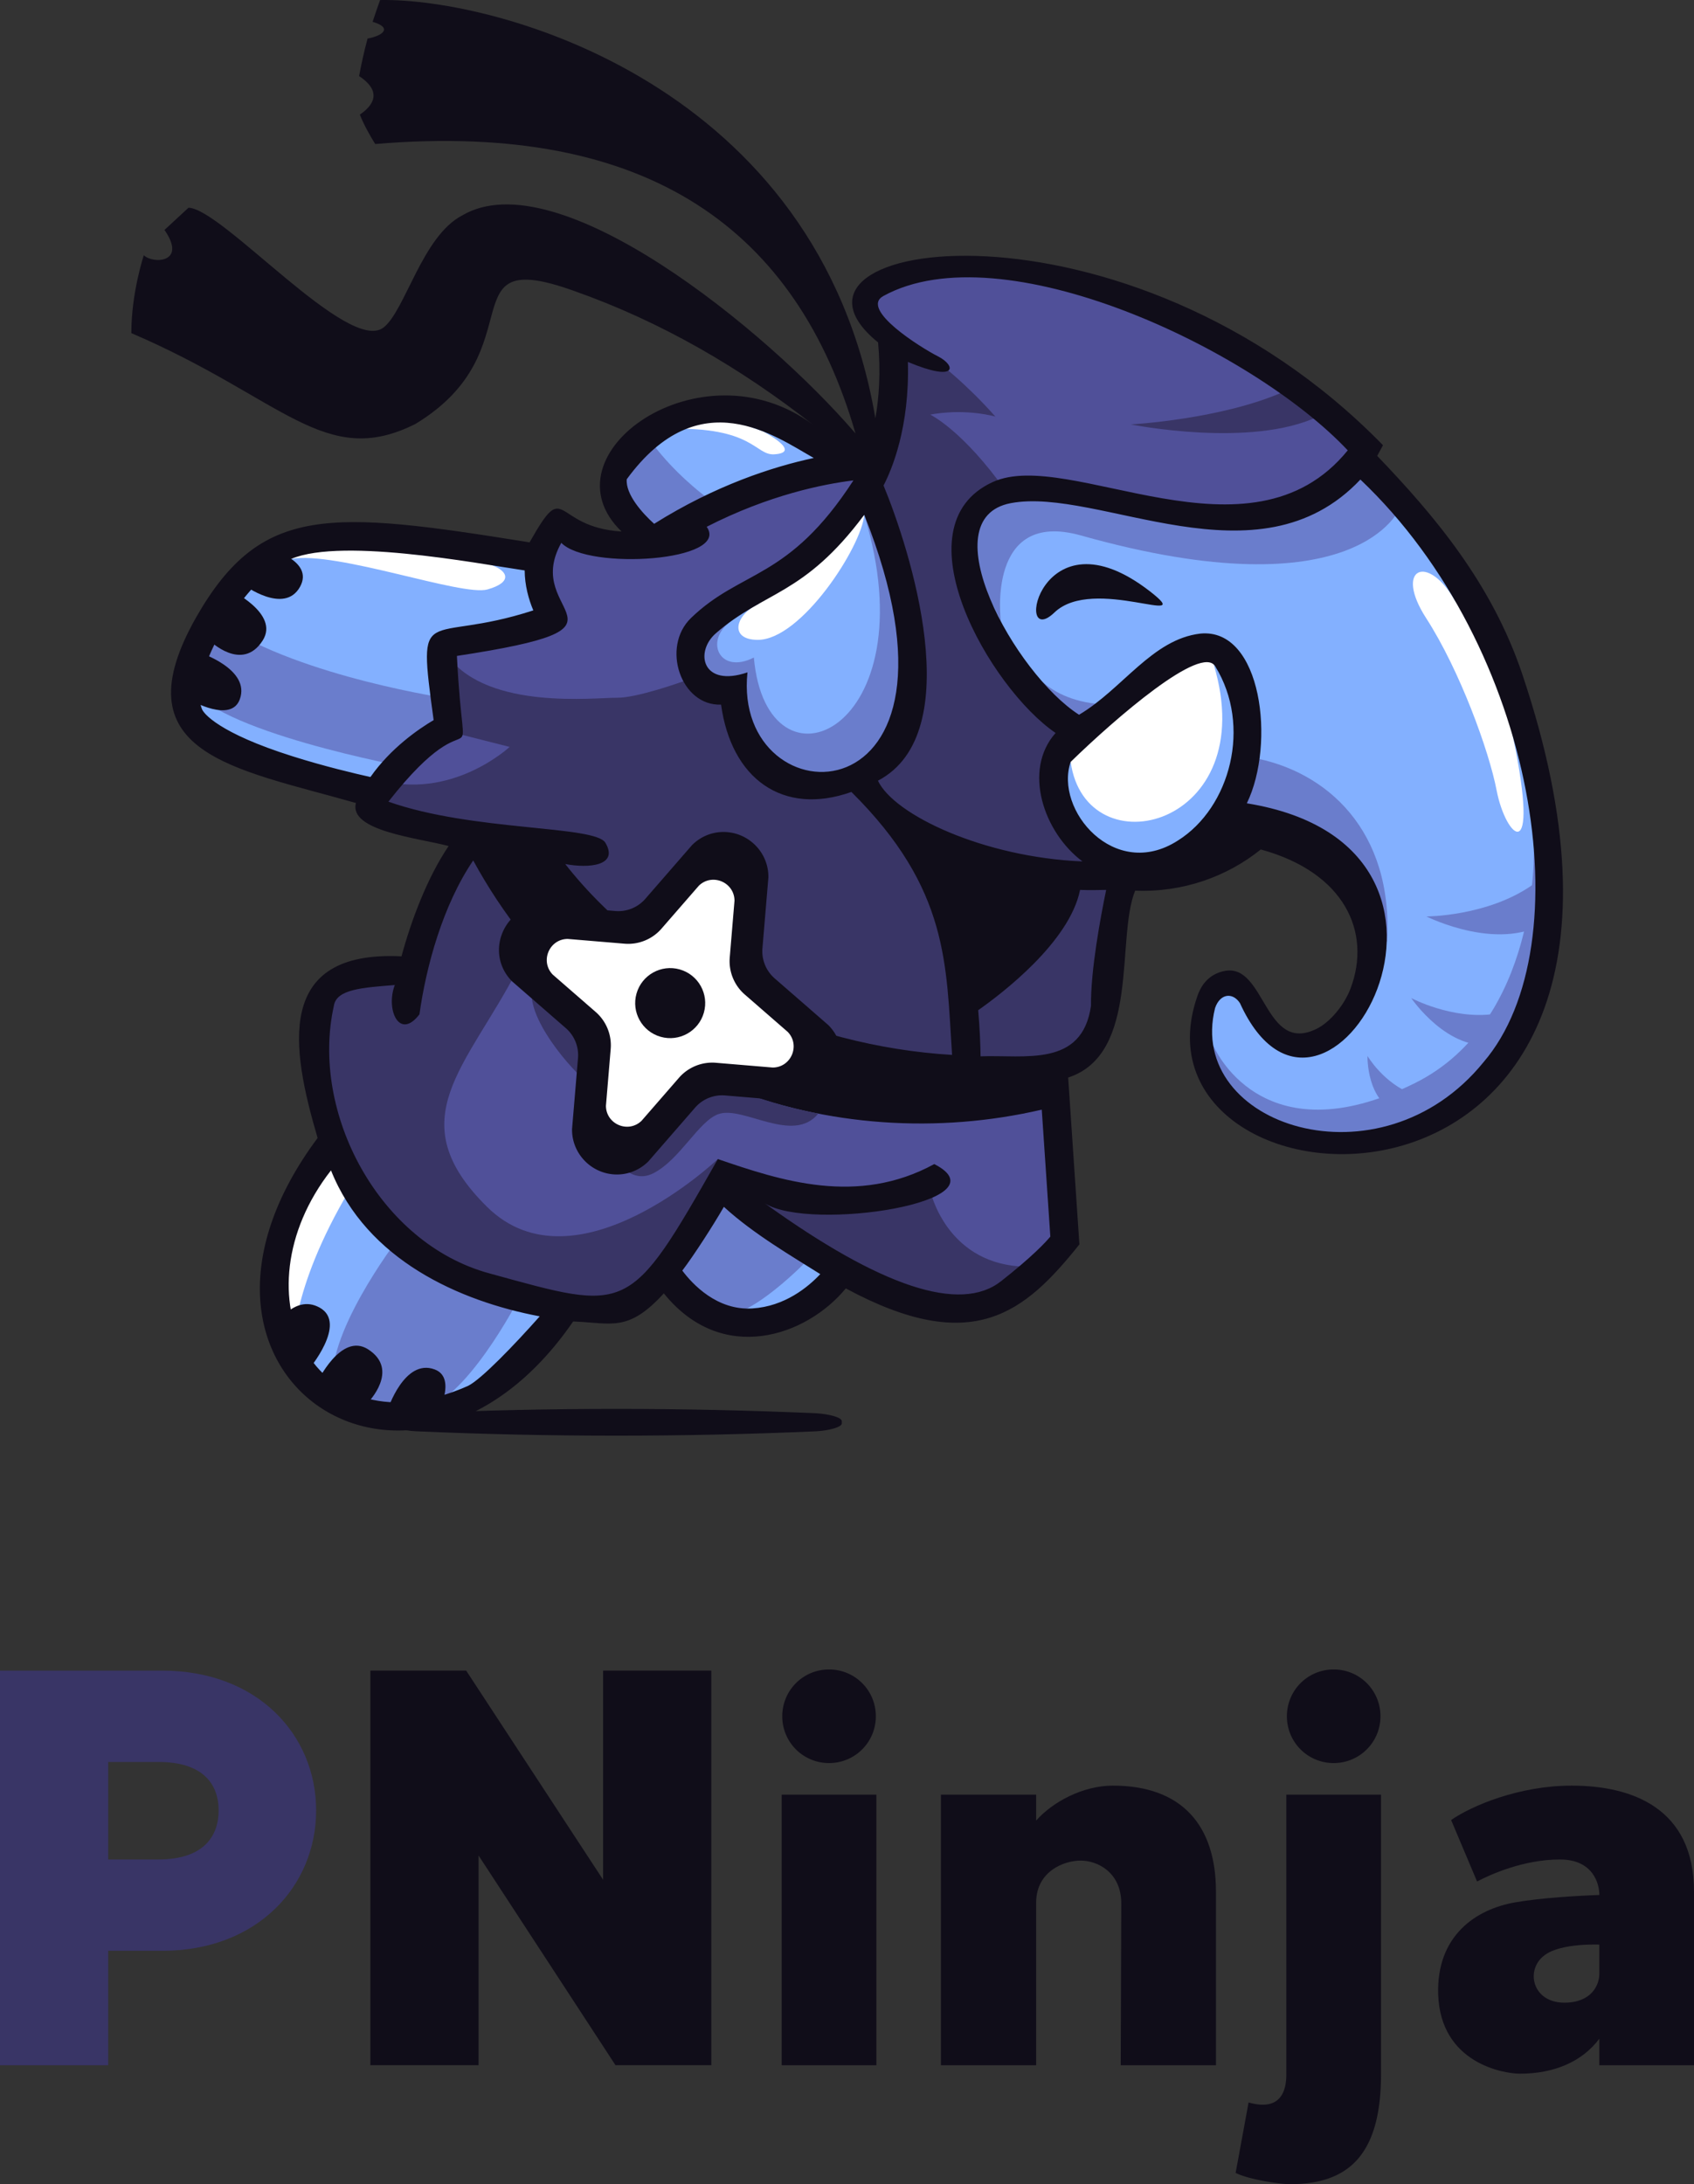 <?xml version="1.0" encoding="UTF-8" standalone="no"?>
<svg
   xml:space="preserve"
   id="Layer_1"
   width="549.26"
   height="707.942"
   x="0"
   y="0"
   version="1.1"
   sodipodi:docname="pninja_logo.svg"
   inkscape:version="1.3.2 (091e20e, 2023-11-25)"
   xmlns:inkscape="http://www.inkscape.org/namespaces/inkscape"
   xmlns:sodipodi="http://sodipodi.sourceforge.net/DTD/sodipodi-0.dtd"
   xmlns="http://www.w3.org/2000/svg"
   xmlns:svg="http://www.w3.org/2000/svg"><rect width="100%" height="100%" fill="#333333" stroke="none"/><defs
     id="defs1" /><sodipodi:namedview
     id="namedview1"
     pagecolor="#ffffff"
     bordercolor="#000000"
     borderopacity="0.25"
     inkscape:showpageshadow="2"
     inkscape:pageopacity="0.0"
     inkscape:pagecheckerboard="0"
     inkscape:deskcolor="#d1d1d1"
     showgrid="false"
     inkscape:zoom="1.1561009"
     inkscape:cx="279.38738"
     inkscape:cy="538.4478"
     inkscape:window-width="1916"
     inkscape:window-height="1041"
     inkscape:window-x="1080"
     inkscape:window-y="18"
     inkscape:window-maximized="1"
     inkscape:current-layer="Layer_1" /><style
     id="style1"
     type="text/css">.st0{fill:#393566}.st1{fill:#6a7dcc}.st2{fill:#83b0ff}.st3{fill:#fff}.st4{fill:#100d19}.st5{fill:#505099}</style><path
     d="M 52.62,541.492 H -0.001 V 669.392 H 35.08 v -37.091 h 17.541 c 30.879,0 49.881,-21.012 49.881,-45.496 0,-24.484 -19.002,-45.313 -49.881,-45.313 z m -1.279,61.209 H 35.08 v -31.61 h 16.262 c 14.983,0 19.55,7.674 19.55,15.713 0,8.039 -4.568,15.896 -19.55,15.896 z"
     id="text1"
     style="font-size:182.714px;font-family:'MADE GoodTime Grotesk';-inkscape-font-specification:'MADE GoodTime Grotesk, Normal';font-variant-ligatures:discretionary-ligatures;letter-spacing:0px;word-spacing:0px;fill:#393566;stroke-width:0;stroke-linecap:round;stroke-linejoin:bevel;paint-order:markers stroke fill"
     aria-label="P" /><path
     id="path2"
     d="m151.15 541.482 44.4 67.79v-67.79h35.08v127.9h-31.06l-44.4-67.97v67.97h-35.08v-127.9z"
     class="st4" /><path
     id="path3"
     d="M284.15 581.682v87.71h-30.7v-87.71zm-30.51-25.4c0-8.41 6.76-15.17 15.17-15.17s15.17 6.76 15.17 15.17-6.76 15.17-15.17 15.17a15.13 15.13 0 0 1-15.17-15.17z"
     class="st4" /><path
     id="path4"
     d="M394.26 613.112v56.28h-30.88l.18-52.44c0-10.05-7.67-13.89-13.16-13.89-5.48 0-14.25 3.47-14.44 13.34v52.99h-30.88v-87.71h30.88v8.41c5.3-6.03 15.17-11.33 24.85-11.33 22.3 0 33.45 12.79 33.45 34.35z"
     class="st4" /><path
     id="path5"
     d="M447.78 581.682v90.63c0 27.04-11.33 35.63-29.6 35.63-3.11 0-13.16-1.46-17.54-3.65l4.2-22.84c6.94 2.01 12.24.18 12.24-9.14v-90.63zm-15.35-10.23a15.13 15.13 0 0 1-15.17-15.17c0-8.41 6.76-15.17 15.17-15.17s15.17 6.76 15.17 15.17-6.77 15.17-15.17 15.17z"
     class="st4" /><path
     id="path6"
     d="M549.26 613.112v56.28h-30.7v-8.59c-5.48 7.31-14.44 11.33-25.76 11.33-5.12 0-25.76-3.29-26.49-25.76-.55-19 12.24-27.59 25.03-29.78 8.22-1.46 21.01-2.19 27.23-2.38 0-3.65-2.01-11.51-12.79-11.51-11.88 0-22.66 4.93-26.86 7.13l-8.41-19.92c6.58-4.57 21.93-11.15 39.1-11.15 19.55 0 39.65 7.3 39.65 34.35zm-30.7 26.68v-9.5s-12.24-.55-17.54 3.29c-6.58 4.57-4.39 15.53 6.21 15.53 8.77-.01 11.33-5.67 11.33-9.32z"
     class="st4" /><g
     id="g50"
     transform="translate(-237.66 -172.068)"><path
       id="path7"
       d="m530.65 282.52-1.42 1.67c1.71 20.69-4.58 39.95-8.01 45.11 2.09 4.52 32.43 79.35-2.38 94.64 5.8 16.94 45.21 30.61 78.22 30.33-14.87-8.82-28.47-29.67-13.07-45.24-23.24-11.64-56.09-65.06-17.43-78.59 42.95 1.5 82.3 26.66 111.59-12.54-80.72-83.83-194.56-58.66-147.5-35.38z"
       class="st0" /><path
       id="path8"
       d="M515.76 337.37c-19.08 25.51-27.97 25.74-47.78 37.97-7.3 8.64-4.84 20.98 9.17 18.18 4.84 57.33 85.38 37.05 41.43-59.94z"
       class="st1" /><path
       id="path9"
       d="M517.88 338.94c-16.49 21.01-29.11 24.84-42.98 34.33-9.14 6.26-4.01 17.64 7.19 11.92 4.19 47.23 57.21 23.84 35.79-46.25z"
       class="st2" /><path
       id="path10"
       d="m447.98 343.81 1.48 1.34c23.35-14.82 42.04-20.04 59.46-23.52-28.04-17.49-48.94-24.52-70.61 4.81-1.04 5.93 5.51 13.84 9.67 17.37z"
       class="st2" /><path
       id="path11"
       d="m357.21 426.49 1.72.38c6.3-9.62 16.28-16.75 22.2-20.02-8-42.51 4.44-22.73 33.03-35.32-2.02-4.24-3.96-10.14-3.73-16.85-69.27-11.08-84.91-12.03-104.1 22.24-24.32 38.28 24.33 41.13 50.88 49.57z"
       class="st2" /><path
       id="path12"
       d="M418.94 373.26c-2.98 4.47-27.66 7.82-35.89 9.15.48 11.86 1.46 19.57 2.05 26.88-2.31-.22-15.47 9.16-25.85 23.88 21.18 8.54 46.32 8.08 70.41 12.52 10.6 5.45-9.68 4.6-15.19 2.49 29.07 40.24 80.56 66.06 134.7 68.61-2.08-32.92-1.07-58.33-34.79-91.08-22.01 8.64-38.11-3.42-40.65-27.99-10.89 2-16.67-11.03-12.14-20.47 6.57-9.7 18.43-12.23 24.15-16.65 9.85-4.94 23.98-19.29 33.91-36.13-14.39 1.51-32.92 4.92-56.76 17.37 11.02 11.69-42.5 10.87-43.8 1.8-9.46 14.69-2.29 20.55-.15 29.62z"
       class="st0" /><path
       id="path13"
       d="m347.43 550.44-1.71-4.26c-52.14 68.56 26.3 118.3 72 50.82-22.24-4.06-56.11-13.18-70.29-46.56z"
       class="st2" /><path
       id="path14"
       d="M500.46 579.94c-8.73-5.33-20.58-12.95-28.72-20.89-4.2 7.42-10.91 18.06-16.15 24.84 15.92 23.37 39.58 15.67 52.16.63a851.38 851.38 0 0 0-7.29-4.58z"
       class="st1" /><path
       id="path15"
       d="M574.85 529.16c-75.66 17.17-149-16.37-183.51-83.26-12.62 16.19-19.08 43.84-20.19 53.86-5.41 6.2-3.64-8.75-1.52-11.38-55.15-5.24-18.94 76.25 6.48 89.82 70.85 34.68 72.75 9.91 95.53-27.24 19.38 7.39 48.27 13.33 68.93 1.42 13.37 10.06-52.81 13.33-53.48 7.52l-2.95 4.38c63.04 44.63 75.89 31.95 96.79 9.5l-3.06-45.31z"
       class="st0" /><path
       id="path16"
       d="M591.22 457.93c-1.36.01-3.48-.07-5.5-.13-2.33 17.61-25.68 34.84-33.64 40.41.65 7 .9 13.73.94 18.98 55.17 4.07 35.74-23.32 46.57-59.38-2.91.05-5.08.11-8.37.12z"
       class="st0" /><path
       id="path17"
       d="M633.99 386.75c-4.43-5.4-10.28-1.55-16.01 1.54-22.73 17.53-48.71 29.09-30.47 52.85 32.51 34.31 67.34-26.21 46.48-54.39z"
       class="st3" /><path
       id="path18"
       d="M734.95 427.65c-7.69-39.91-28.18-78.04-56.3-103.88-32.06 37.33-86.46-2.98-115.07 11.14-33.18 18.74 1.88 58.48 23.9 71.95 9.87-5.36 18.02-15.4 28.23-22.37 29.94-20.06 33.55 32.09 22.29 50.01 88.57 11.19 28.38 118.72 2.96 60.05-5.48-5.5-12.01-.85-12.61 7.32-1.69 67.83 134.51 54.11 106.6-74.22z"
       class="st2" /><path
       id="path19"
       d="M502.44 630.15c-43.15-1.9-86.71-1.9-129.86 0-4.52.19-7.95 1.44-8.17 2.62v.59c.22 1.18 3.65 2.42 8.17 2.62 43.15 1.9 86.71 1.9 129.86 0 4.22-.27 8.29-1.38 8.17-2.62v-.59c.12-1.24-3.95-2.35-8.17-2.62z"
       class="st4" /><path
       id="path20"
       d="M678.15 321.76c-37.85 41.07-91.33-.59-118.25 11.82-18.48 8.52-3.48 26.77 2.28 39.92 0 0-4.88-36.56 25.98-27.87 89.99 25.32 103.38-8.91 103.38-8.91s-8.58-10.53-13.39-14.96z"
       class="st1" /><path
       id="path21"
       d="M643.33 417.56c24.45 4.23 46.15 23.73 44.07 59.67-4.89.04-5.54-3.81-5.54-3.81L671 449.05l-33-14.56"
       class="st1" /><path
       id="path22"
       d="M601.34 400.37c-23.76 1.32-30.26-12.93-30.26-12.93l9.85 21.59h7.65"
       class="st1" /><path
       id="path23"
       d="M631.04 510.92s15.33 37.19 65.48 12.16c40.24-20.08 38.47-75.69 38.47-75.69s15.92 80.7-43.46 91.6c-64.62 11.86-60.49-28.07-60.49-28.07z"
       class="st1" /><path
       id="path24"
       d="M474.9 338.94c-19.5-12.2-27.86-26.28-27.86-26.28l-9.44 14.83s4.3 13.36 9 17.65"
       class="st1" /><path
       id="path25"
       d="M362.42 425.33c22.88 5.26 40.48-11.17 40.48-11.17l-20.24-5.13"
       class="st5" /><path
       id="path26"
       d="M437.61 398.23c6.5.08 20.63-4.94 24.36-6.31-2.31-4.2-2.67-9.9-.37-14.68 6.57-9.7 18.43-12.23 24.15-16.65 5.12-2.57 11.41-7.7 17.66-14.39l3.55-3.97c4.21-4.93 8.3-10.51 11.89-16.42v-1.27c-14.28 1.55-32.55 5.06-55.95 17.28 11.02 11.69-42.5 10.87-43.8 1.8-9.46 14.71-2.29 20.57-.15 29.63-2.98 4.47-27.66 7.82-35.89 9.15.04.95.08 1.86.12 2.75 13.24 17.11 47.29 13 54.43 13.08z"
       class="st5" /><path
       id="path27"
       d="M523.35 279.48c1.02.61 10.13 4.53 10.23 4.58 11.23 5.61 36.63 29.71 42.25 47.04 39.32 4.01 75.14 22.14 102.32-13.19-65.33-64.41-154.3-63.21-157.04-47.75Z"
       class="st5" /><path
       id="path28"
       d="M563.94 331.44c-14.08-19.95-24.64-24.97-24.64-24.97s35.62-8.05 49.67 26.15"
       class="st5" /><path
       id="path29"
       d="M405.68 485.89c-16.57 32.11-38.83 48.96-10.12 77.33 28.71 28.37 74.86-15.48 74.86-15.48l16.67 12.14 35.87-.84 16.34-1.01s4.88 22.75 28.84 24.5 12.79-40.48 12.79-40.48l-2.71-24.48s-19.01 7.74-65.63-3.11c-46.62-10.85-85.63-37.64-85.63-37.64"
       class="st5" /><path
       id="path30"
       d="M332.09 353.22c14.82-2.6 55.35 12.25 63.63 9.9 8.28-2.35 6.56-5.98 1.47-7.83-5.08-1.86-63.22-7.66-63.22-7.66l-9.97 3.56"
       class="st3" /><path
       id="path31"
       d="M454.21 311.06c27.85-.77 28.23 8.65 34.49 8.26 9.44-.59-3.65-7.43-3.65-7.43l-17.47-6.25"
       class="st3" /><path
       id="path32"
       d="M483.42 367.93c-7.33 3.42-9.48 11.52-.05 11.53 14.12.02 33.69-30.3 34.51-40.51"
       class="st3" /><path
       id="path33"
       d="M351.03 557.7c-19.71 33.11-18.24 52.21-18.24 52.21s-10.22-30.11-.02-52.21c10.19-22.1 12.96-11.52 12.96-11.52"
       class="st3" /><path
       id="path34"
       d="M631.19 387.44c15.91 52.75-41.49 66.84-46.38 31.57-3.46 3.27-9.24 10.81 2.69 22.12 32.03 41.3 67.23-27.05 43.69-53.69z"
       class="st2" /><path
       id="path35"
       d="M309.62 374.4c25.78 17.17 74.15 24.21 74.15 24.21l-13.45 22.26s-64.71-11.84-71.56-27.27"
       class="st1" /><path
       id="path36"
       d="M405.68 593.39s-17.27 33.54-31.97 35.67c-14.47 2.09-27.87-6.63-27.87-6.63-3.66-16.73 20.66-48.52 20.66-48.52s6.57 8.63 19.48 13.72"
       class="st1" /><path
       id="path37"
       d="M470.43 598.35c9.71 2.47 29.27-18.06 29.27-18.06l11.35 4.88s-14.59 15.36-19.14 15.69c-4.55.33-10.29 1.38-10.29 1.38"
       class="st2" /><path
       id="path38"
       d="M299.64 399.09s12.91 7.4 15.76-.33c3.63-9.83-13.12-15.22-13.12-15.22"
       class="st4" /><path
       id="path39"
       d="m728.28 411.18-5.55-30.26-13.3-14.14c-8.87-15.53-19.86-10.6-9.36 5.64 10.92 16.91 20.42 43.11 22.85 55.82 2.97 15.47 14.29 25.77 5.36-17.06z"
       class="st3" /><path
       id="path40"
       d="M665.33 306.92c-21.87 10.6-61.03 2.71-61.03 2.71s29.6-1.6 50.02-10.79"
       class="st0" /><path
       id="path41"
       d="M691.35 532.86c-10.76-3.53-10.29-18.52-10.29-18.52s5.2 8.89 14.73 12.41"
       class="st1" /><path
       id="path42"
       d="M722.17 510.57c-15 2.63-26.94-15.01-26.94-15.01s13.22 7.04 26.83 5.17"
       class="st1" /><path
       id="path43"
       d="M740.71 469.84c-15.68 11.81-40.54-.73-40.54-.73s19.7 0 34.25-10.14"
       class="st1" /><path
       id="path44"
       d="M324.72 349.92s14.96 3.81 10.21 12.36c-5.1 9.16-18.27-.65-18.27-.65"
       class="st4" /><path
       id="path45"
       d="M305.61 379.69s10.54 10.41 17.21 0c5.65-8.83-10.85-16.57-10.85-16.57"
       class="st4" /><path
       id="path46"
       d="M378.89 631.68s7.4-12.91-.33-15.76c-9.83-3.63-15.22 13.12-15.22 13.12"
       class="st4" /><path
       id="path47"
       d="M326.19 602.77s6.57-11.63 15.12-6.87c9.16 5.1-3.68 20.2-3.68 20.2"
       class="st4" /><path
       id="path48"
       d="M357 626.62s10.41-10.54 0-17.21c-8.83-5.65-16.57 10.85-16.57 10.85"
       class="st4" /><path
       id="path49"
       d="M610.53 363.75c-35.62-27.65-44.35 19.67-30.98 6.84 12.66-12.14 46.82 5.46 30.98-6.84z"
       class="st4" /><path
       id="path50"
       d="M731.24 390.57c-9.89-29.41-28.45-51.37-47.04-70.74l1.88-3.45c-82.95-85.07-205.39-67.08-163.71-33.32.9 9.74.29 17.98-.88 24.58-18.38-108.3-122.8-136.24-160.59-135.56-.49 1.27-1.99 5.74-2.43 7.06 6.44 1.88 3.54 4.47-1.63 5.43-1.2 4.4-2.11 8.69-2.74 12.16 7.75 5.16 4.44 9.62.24 12.48 1.2 3.09 3.09 6.51 4.97 9.54 89.23-7.52 136.79 28.35 155.74 93.82-29.04-33.81-96.82-88.79-127.53-70.67-12.94 6.68-18.51 30.91-25.49 36.31-11.27 8.84-52.29-38.55-63.25-38.81l-7.79 7.2c7.47 10.77-3.82 11.06-6.7 8.2 0 0-4.05 12.06-4.05 25.24 49.22 21.09 62.65 44.23 92.1 29.45 39.5-23.88 9.89-57.99 51.33-43.17 28.19 9.91 54.01 24.94 77.49 43.34-36.19-26.85-87.93 9.7-61.96 34.69-22.78-1.44-17.71-17.97-29.83 3.51-64.95-10.42-87.03-12.32-107.91 23.94-25.53 44.63 12.07 49.27 51.6 60.54-2.35 9.08 20 11.29 30.06 13.95-7.07 10.44-12.24 24.47-15.28 35.75-41.2-2.02-35.78 29.72-27.2 58.87-57.45 77.12 30.85 135.14 82.85 59.48 12.59.47 17.76 3.61 29.41-9.11 18.89 23.43 46.23 13.91 59-1.61 41.15 22.19 57.97 7.93 75.74-14.26L584 521.33c23.39-7.63 15.43-45.11 21.72-60.58 15.42.64 29.82-4.55 40.73-13.35 27.18 7.42 36.01 26.82 29.1 45.09-2.05 5.43-6.69 10.93-11 13.05-16.97 8.35-16.57-21.27-29.77-18.77-4.38.83-7.31 3.71-8.8 7.92-26.68 75.22 170.16 88.84 105.26-104.12zM524.1 268c38.37-21.04 119.41 16.97 150.55 50.04-31.73 39.04-90.35-1.02-115.08 10.26-31.23 14.23-.9 66.89 20.36 81.34-10.73 12.03-3.89 32.24 8.71 41.64-32.03-1.34-61.09-15.08-66.32-26.17 29.54-15.48 10.28-75.24 1.82-95.68 2.66-5.1 8.48-18.83 7.89-40.05 16.16 6.78 15.7 1.21 9.78-1.8-5.52-2.79-25.54-15.29-17.71-19.58zm-6.22 70.94c40.27 101.04-43 99.92-37.86 51.06-14.72 5.02-17.18-6.61-10.27-12.65 15.82-13.83 28.51-12.09 48.13-38.41zm-77-11.54c23.57-32.25 48.45-13.69 60.63-6.89-13.31 2.85-31.8 8.82-51.75 21.34-3.81-3.43-9.31-9.54-8.88-14.45zm-108.46 89.77c-23.8-7.52-28.88-13.91-29.33-15.4-4.58-12.16 14.42-42.22 27.48-47.82 15.03-8.24 61.85.76 77.21 3.01.03 4.75 1.24 9.28 2.8 12.95-35.26 11.45-37.69-3.96-32.32 35.56-4.94 2.92-13.9 9.07-20.49 18.45-4.89-1.09-15.02-3.47-25.35-6.75zm31.18 14.74c29.99-38.23 24.51-.73 22.21-47.24 63.49-9.67 20.55-12.97 33.85-36.65 8.71 9 54.96 5.96 47.14-5.21 20.27-10.36 37.93-13.85 47.57-15.03-21.09 32.52-36.28 28.78-52.65 44.59-9.77 9.43-3.32 28.57 9.74 28.09 3.3 23.97 19.97 36.2 42.26 28.3 31.74 31.48 30.68 55.93 32.64 85.23-47.93-2.85-96.74-25.28-125.43-61.87 7.49 1.44 17.48.63 13.02-6.89-3.4-5.7-42.93-3.64-70.35-13.32zm25.81 189.36c-50.25 22.27-75.76-29.76-44.43-69.85 11.63 29.06 41.64 42.38 67.68 47.31-8.28 9.31-18.92 20.4-23.25 22.54zm92.23-25.11c-11.5.74-19.47-7.89-22.75-12.26 3.91-5.16 10.06-14.73 13.48-20.67 9.51 8.76 22.45 16.24 31.25 21.81-3.95 4.21-11.52 10.46-21.98 11.12zm80.56-8.79c-13.19 10.35-38.92 1.84-76.52-25.25 14.72 9.27 78.63-.54 54.91-12.75-24.93 13.6-49.76 5.37-70.17-1.62-28.9 50.88-28.82 49.47-74.04 37.06-35.79-9.68-58.21-52.11-50.46-86.76.82-5.39 9.44-5.88 19.75-6.71-3.02 7.9 1.45 18.06 7.99 9.5 2.16-15.52 7.57-35.36 17.43-49.88 39.09 71.74 117.21 96.38 184.35 80.77l2.78 41.15c-1.6 1.92-5.96 6.59-16.02 14.49zm29.2-89.3c-2.85 20.07-21.53 15.83-35.8 16.38-.05-3.48-.23-8.72-.77-14.95 7.7-5.41 29.62-22.09 33.03-38.99 1.43.04 2.38.12 8.46 0-1.81 8.76-5.05 26.05-4.92 37.56zm28.16-53.55c-20.56 13.21-40.08-9.94-34.75-25.5 14.46-14.08 42.58-38.46 46.91-30.91 11.85 19.18 4.89 45.72-12.16 56.41zm99.15 71.78c-33.53 41.37-96.59 20.55-87.08-17.49 1.63-4.77 5.74-5.19 8.08-1.59 27.24 59.82 90.73-50.46 2.22-64.78 9.38-19.23 4.88-56.94-15.06-55.01-15.61 1.82-25.17 17.89-39.34 26.31-20.83-13.35-48.51-63.6-22.13-68.59 28.45-5.38 80.07 27.64 113.35-7.65 57.34 54.38 72.3 151.08 39.96 188.8z"
       class="st4" /></g><g
     id="g56"
     transform="translate(-237.66 -172.068)"><path
       id="path51"
       d="M435.17 544.47s5.6 12.24 14.25 7.92 14.79-17.02 21.23-19.23c8.03-2.76 24.14 9.88 32.35-.15-20.72-3.83-39.97-13.18-39.97-13.18l-18.47 19.81"
       class="st0" /><path
       id="path52"
       d="M410.53 491.23c-3.67 9.83 13.64 28.98 17.31 31.28 3.67 2.31 3.08-13.91 3.08-13.91"
       class="st0" /><g
       id="g55"><path
         id="path53"
         d="m494.9 505.36-.08-.08-14.02-12.19c-2.8-2.43-4.28-6.09-3.97-9.78l1.55-18.52v-.12c-.02-5.2-4.29-9.43-9.51-9.43-2.42 0-4.74.95-6.52 2.66l-.08.08-12.2 14.02a11.669 11.669 0 0 1-9.78 3.97l-18.51-1.55h-.12c-3.85.02-7.17 2.23-8.67 5.78-1.5 3.55-.77 7.47 1.9 10.25l.08.08 14.02 12.19c2.8 2.43 4.28 6.09 3.97 9.78l-1.55 18.52v.12c.02 5.2 4.29 9.43 9.51 9.43 2.42 0 4.74-.95 6.52-2.66l.08-.08 12.19-14.02a11.669 11.669 0 0 1 9.78-3.97l18.51 1.55h.12c3.85-.02 7.17-2.23 8.67-5.78 1.51-3.55.78-7.48-1.89-10.25z"
         class="st3" /><g
         id="g54"><circle
           id="ellipse53"
           cx="454.97"
           cy="497.24"
           r="11.35"
           class="st4"
           transform="rotate(-74.128 454.94 497.226)" /><path
           id="path54"
           d="m506.4 504.49-.19-.19-17.4-15.14a11.623 11.623 0 0 1-3.94-9.71l1.93-22.99v-.27c-.03-7.97-6.57-14.46-14.57-14.46-3.73 0-7.28 1.45-10.01 4.08l-.19.19-15.14 17.41a11.583 11.583 0 0 1-9.71 3.94l-22.99-1.93h-.27c-5.91.03-11 3.42-13.3 8.86-2.3 5.44-1.18 11.46 2.92 15.71l.19.19 17.4 15.14c2.78 2.41 4.25 6.04 3.94 9.71l-1.93 22.99v.27c.03 7.97 6.57 14.46 14.57 14.46 3.73 0 7.28-1.45 10.01-4.08l.19-.19 15.14-17.41a11.583 11.583 0 0 1 9.71-3.94l22.99 1.93h.27c5.91-.03 11-3.42 13.3-8.86 2.3-5.44 1.18-11.46-2.92-15.71zm-18.21 13.59-18.4-1.54c-4.54-.38-9 1.43-11.99 4.87l-12.12 13.93c-4.32 4.17-11.53 1.12-11.55-4.88l1.54-18.4c.38-4.54-1.43-9-4.87-11.99l-13.93-12.12c-4.17-4.32-1.12-11.53 4.88-11.55l18.4 1.54c4.54.38 9-1.43 11.99-4.87l12.12-13.93c4.32-4.17 11.53-1.12 11.55 4.88l-1.54 18.4c-.38 4.54 1.43 9 4.87 11.99l13.93 12.12c4.17 4.32 1.12 11.53-4.88 11.55z"
           class="st4" /></g></g></g></svg>
